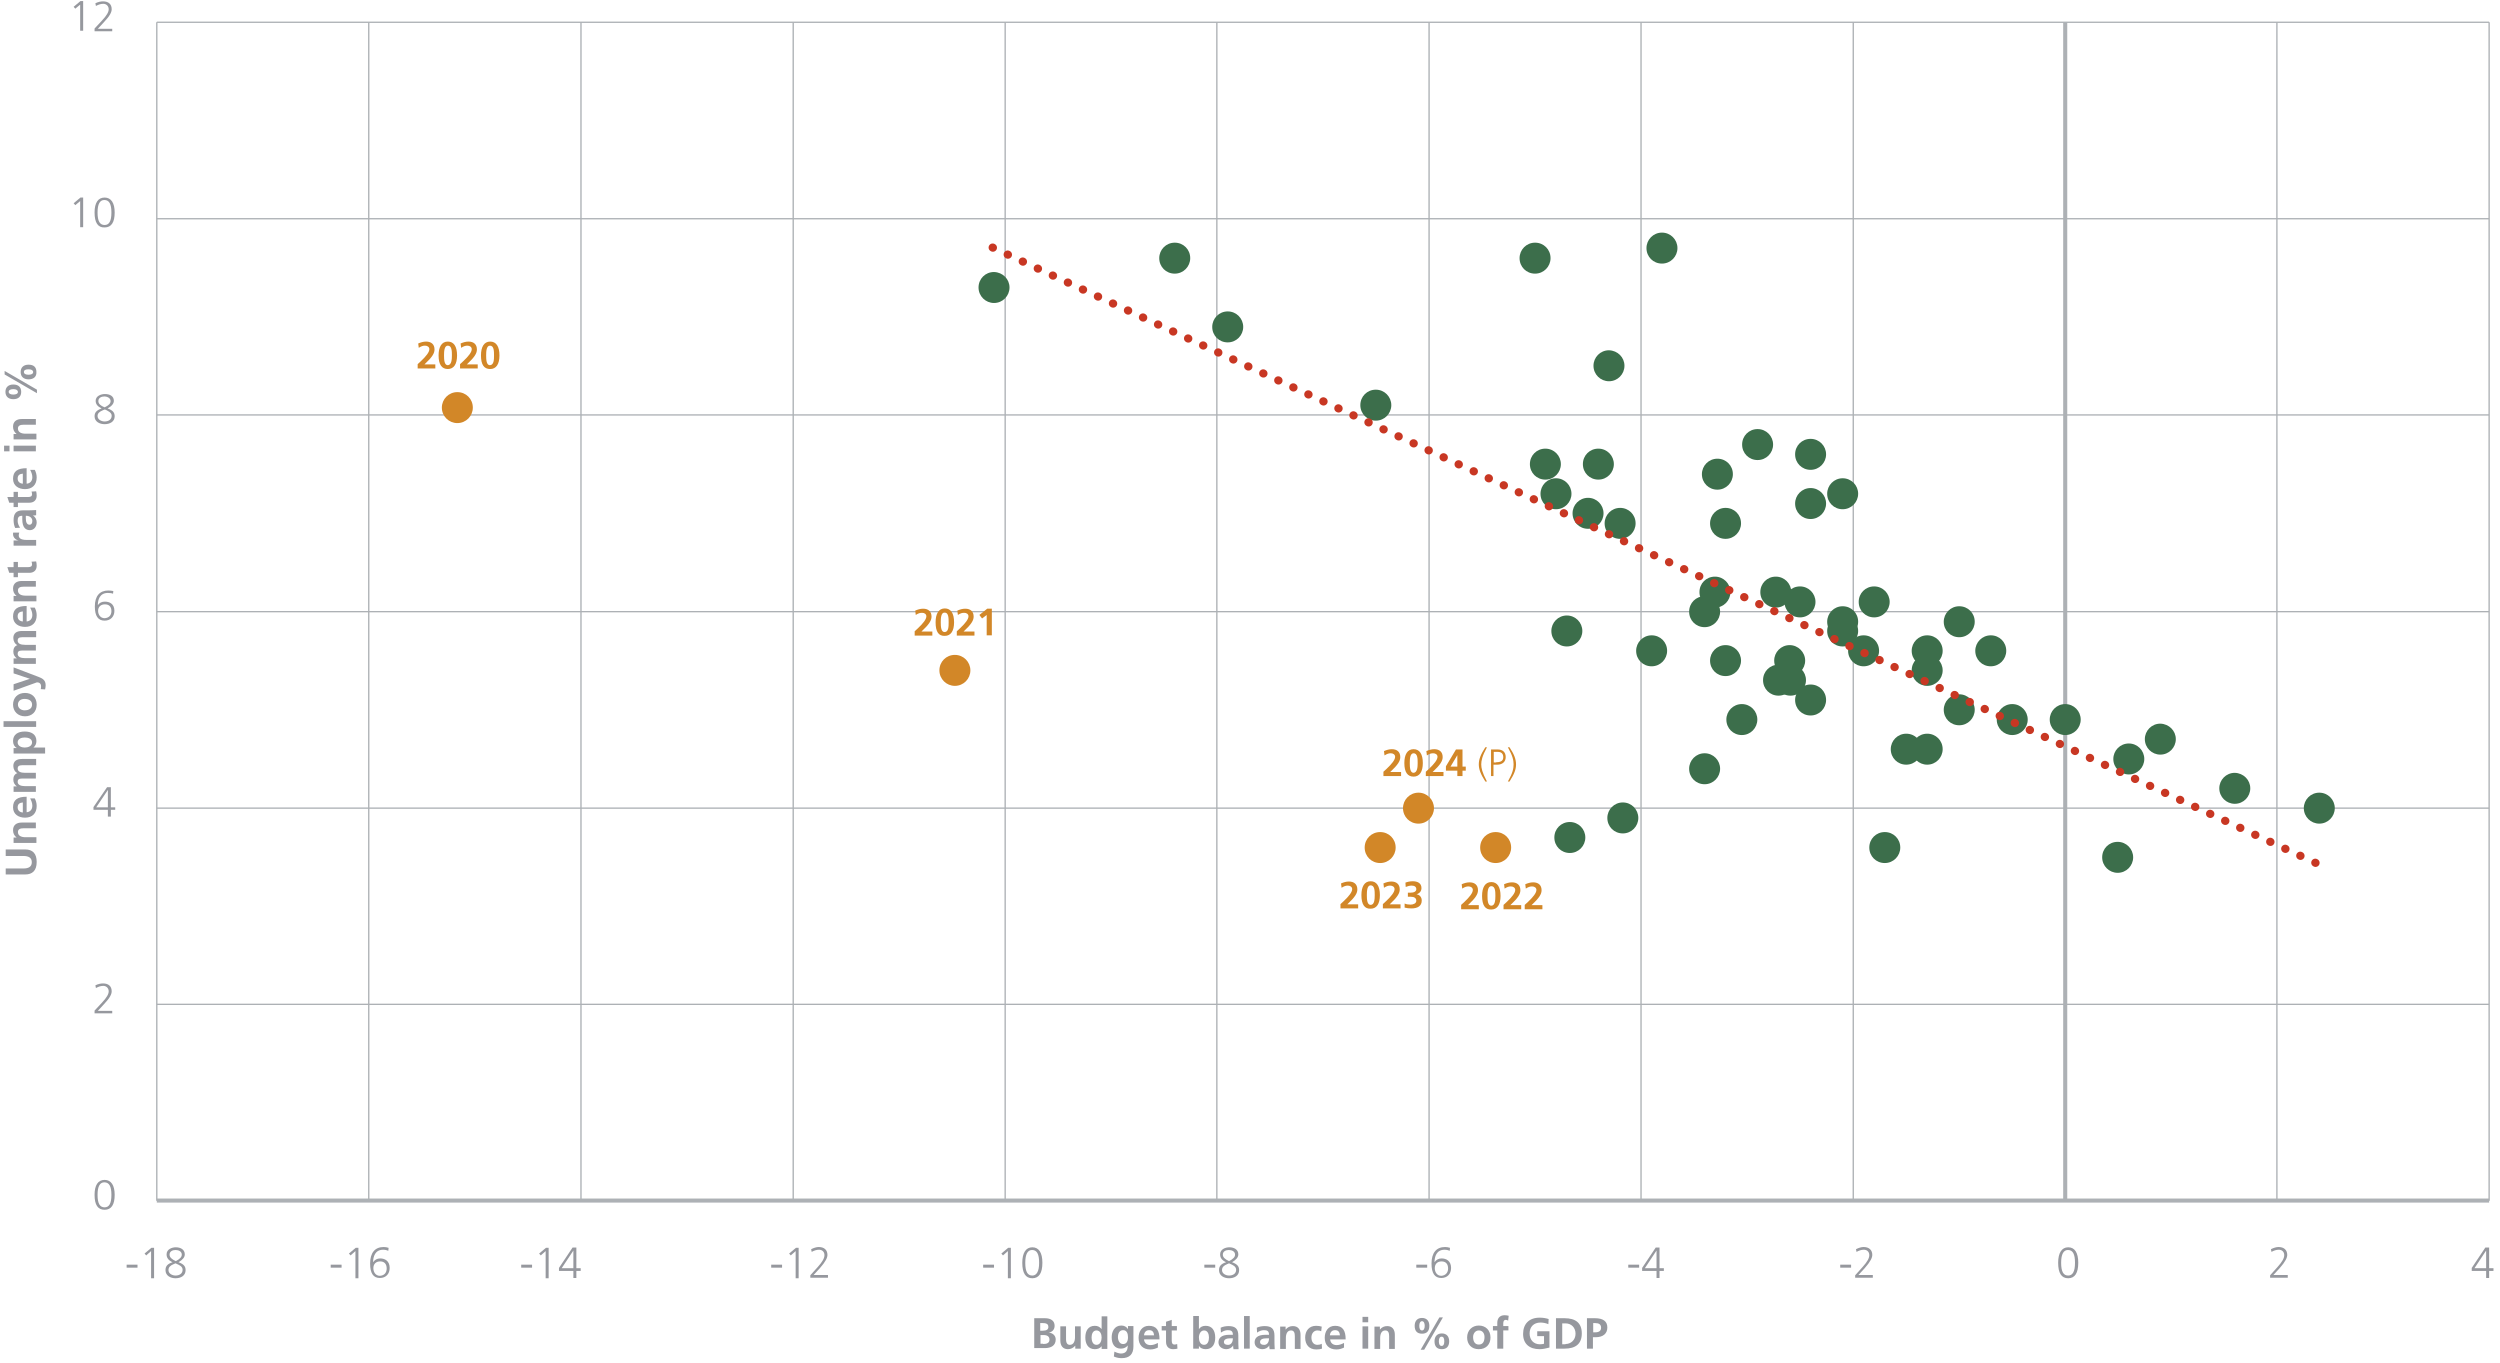 <?xml version="1.0" encoding="UTF-8"?>
<svg xmlns="http://www.w3.org/2000/svg" xmlns:xlink="http://www.w3.org/1999/xlink" version="1.1" id="Ebene_1" x="0px" y="0px" viewBox="0 0 920 501.7" style="enable-background:new 0 0 920 501.7;" xml:space="preserve">
<style type="text/css">
	.st0{fill:none;stroke:#ADB1B5;stroke-width:0.5;stroke-linejoin:round;stroke-miterlimit:10;}
	.st1{fill:none;stroke:#ADB1B5;stroke-width:1.5;stroke-linejoin:round;stroke-miterlimit:10;}
	.st2{fill:#3C6E4B;}
	.st3{fill:#D28728;}
	.st4{fill:#96989E;}
	.st5{fill:#FFFFFF;stroke:#C83723;stroke-width:3;stroke-linecap:round;stroke-miterlimit:10;stroke-dasharray:0.1,6;}
</style>
<g>
	<path class="st0" d="M57.7,369.6H916 M57.7,297.4H916 M57.7,225.1H916 M57.7,152.7H916 M57.7,80.5H916 M57.7,8.2H916"></path>
</g>
<g>
	<path class="st0" d="M57.7,8.2v433.7 M135.7,8.2v433.7 M213.8,8.2v433.7 M291.9,8.2v433.7 M369.9,8.2v433.7 M447.8,8.2v433.7    M525.9,8.2v433.7 M603.9,8.2v433.7 M682,8.2v433.7 M837.9,8.2v433.7 M916,8.2v433.7"></path>
</g>
<g>
	<line class="st1" x1="760" y1="441.9" x2="760" y2="8.2"></line>
</g>
<g>
	<line class="st1" x1="57.7" y1="441.8" x2="916" y2="441.8"></line>
</g>
<path class="st2" d="M699.3,311.9c0,3.1-2.5,5.7-5.7,5.7s-5.7-2.5-5.7-5.7s2.5-5.7,5.7-5.7S699.3,308.7,699.3,311.9L699.3,311.9z"></path>
<path class="st2" d="M785,315.5c0,3.1-2.5,5.7-5.7,5.7c-3.1,0-5.7-2.5-5.7-5.7s2.5-5.7,5.7-5.7C782.5,309.8,785,312.4,785,315.5  L785,315.5z"></path>
<path class="st2" d="M726.7,261.2c0,3.1-2.5,5.7-5.7,5.7s-5.7-2.5-5.7-5.7c0-3.1,2.5-5.7,5.7-5.7S726.7,258.1,726.7,261.2  L726.7,261.2z"></path>
<path class="st2" d="M683.8,228.8c0,3.1-2.5,5.7-5.7,5.7s-5.7-2.5-5.7-5.7c0-3.1,2.5-5.7,5.7-5.7S683.8,225.6,683.8,228.8  L683.8,228.8z"></path>
<path class="st2" d="M714.9,239.5c0,3.1-2.5,5.7-5.7,5.7c-3.1,0-5.7-2.5-5.7-5.7c0-3.1,2.5-5.7,5.7-5.7  C712.4,233.8,714.9,236.3,714.9,239.5L714.9,239.5z"></path>
<path class="st2" d="M746.2,264.8c0,3.1-2.5,5.7-5.7,5.7c-3.1,0-5.7-2.5-5.7-5.7c0-3.1,2.5-5.7,5.7-5.7  C743.7,259.1,746.2,261.7,746.2,264.8L746.2,264.8z"></path>
<path class="st2" d="M738.3,239.5c0,3.1-2.5,5.7-5.7,5.7s-5.7-2.5-5.7-5.7c0-3.1,2.5-5.7,5.7-5.7S738.3,236.3,738.3,239.5  L738.3,239.5z"></path>
<path class="st2" d="M597.8,134.6c0,3.1-2.5,5.7-5.7,5.7c-3.1,0-5.7-2.5-5.7-5.7c0-3.1,2.5-5.7,5.7-5.7  C595.3,129,597.8,131.5,597.8,134.6L597.8,134.6z"></path>
<path class="st2" d="M652.5,163.6c0,3.1-2.5,5.7-5.7,5.7s-5.7-2.5-5.7-5.7s2.5-5.7,5.7-5.7S652.5,160.5,652.5,163.6L652.5,163.6z"></path>
<path class="st2" d="M672,185.3c0,3.1-2.5,5.7-5.7,5.7s-5.7-2.5-5.7-5.7c0-3.1,2.5-5.7,5.7-5.7S672,182.2,672,185.3L672,185.3z"></path>
<path class="st2" d="M695.4,221.5c0,3.1-2.5,5.7-5.7,5.7s-5.7-2.5-5.7-5.7s2.5-5.7,5.7-5.7S695.4,218.4,695.4,221.5L695.4,221.5z"></path>
<path class="st2" d="M726.7,228.8c0,3.1-2.5,5.7-5.7,5.7s-5.7-2.5-5.7-5.7c0-3.1,2.5-5.7,5.7-5.7S726.7,225.6,726.7,228.8  L726.7,228.8z"></path>
<path class="st2" d="M683.8,181.7c0,3.1-2.5,5.7-5.7,5.7s-5.7-2.5-5.7-5.7c0-3.1,2.5-5.7,5.7-5.7S683.8,178.6,683.8,181.7  L683.8,181.7z"></path>
<path class="st2" d="M672,167.2c0,3.1-2.5,5.7-5.7,5.7s-5.7-2.5-5.7-5.7s2.5-5.7,5.7-5.7S672,164.1,672,167.2L672,167.2z"></path>
<path class="st2" d="M617.3,91.3c0,3.1-2.5,5.7-5.7,5.7s-5.7-2.5-5.7-5.7c0-3.1,2.5-5.7,5.7-5.7S617.3,88.2,617.3,91.3L617.3,91.3z"></path>
<path class="st2" d="M570.6,95c0,3.1-2.5,5.7-5.7,5.7s-5.7-2.5-5.7-5.7c0-3.1,2.5-5.7,5.7-5.7S570.6,91.8,570.6,95L570.6,95z"></path>
<path class="st2" d="M593.9,170.8c0,3.1-2.5,5.7-5.7,5.7s-5.7-2.5-5.7-5.7s2.5-5.7,5.7-5.7S593.9,167.7,593.9,170.8L593.9,170.8z"></path>
<path class="st2" d="M578.3,181.7c0,3.1-2.5,5.7-5.7,5.7s-5.7-2.5-5.7-5.7c0-3.1,2.5-5.7,5.7-5.7S578.3,178.6,578.3,181.7  L578.3,181.7z"></path>
<path class="st2" d="M590.1,188.9c0,3.1-2.5,5.7-5.7,5.7s-5.7-2.5-5.7-5.7c0-3.1,2.5-5.7,5.7-5.7S590.1,185.8,590.1,188.9  L590.1,188.9z"></path>
<path class="st2" d="M636.8,217.9c0,3.1-2.5,5.7-5.7,5.7s-5.7-2.5-5.7-5.7s2.5-5.7,5.7-5.7S636.8,214.8,636.8,217.9L636.8,217.9z"></path>
<path class="st2" d="M664.3,243.1c0,3.1-2.5,5.7-5.7,5.7c-3.1,0-5.7-2.5-5.7-5.7c0-3.1,2.5-5.7,5.7-5.7  C661.7,237.4,664.3,240,664.3,243.1L664.3,243.1z"></path>
<path class="st2" d="M660.2,250.3c0,3.1-2.5,5.7-5.7,5.7s-5.7-2.5-5.7-5.7s2.5-5.7,5.7-5.7S660.2,247.2,660.2,250.3L660.2,250.3z"></path>
<path class="st2" d="M613.5,239.5c0,3.1-2.5,5.7-5.7,5.7s-5.7-2.5-5.7-5.7c0-3.1,2.5-5.7,5.7-5.7S613.5,236.3,613.5,239.5  L613.5,239.5z"></path>
<path class="st2" d="M601.9,192.6c0,3.1-2.5,5.7-5.7,5.7s-5.7-2.5-5.7-5.7c0-3.1,2.5-5.7,5.7-5.7S601.9,189.4,601.9,192.6  L601.9,192.6z"></path>
<path class="st2" d="M574.4,170.8c0,3.1-2.5,5.7-5.7,5.7s-5.7-2.5-5.7-5.7s2.5-5.7,5.7-5.7S574.4,167.7,574.4,170.8L574.4,170.8z"></path>
<path class="st2" d="M640.7,192.6c0,3.1-2.5,5.7-5.7,5.7s-5.7-2.5-5.7-5.7c0-3.1,2.5-5.7,5.7-5.7S640.7,189.4,640.7,192.6  L640.7,192.6z"></path>
<path class="st2" d="M668.1,221.5c0,3.1-2.5,5.7-5.7,5.7s-5.7-2.5-5.7-5.7s2.5-5.7,5.7-5.7S668.1,218.4,668.1,221.5L668.1,221.5z"></path>
<path class="st2" d="M691.5,239.5c0,3.1-2.5,5.7-5.7,5.7c-3.1,0-5.7-2.5-5.7-5.7c0-3.1,2.5-5.7,5.7-5.7  C689,233.8,691.5,236.3,691.5,239.5L691.5,239.5z"></path>
<path class="st2" d="M714.9,246.7c0,3.1-2.5,5.7-5.7,5.7c-3.1,0-5.7-2.5-5.7-5.7s2.5-5.7,5.7-5.7C712.4,241,714.9,243.6,714.9,246.7  L714.9,246.7z"></path>
<path class="st2" d="M765.7,264.8c0,3.1-2.5,5.7-5.7,5.7c-3.1,0-5.7-2.5-5.7-5.7c0-3.1,2.5-5.7,5.7-5.7  C763.2,259.1,765.7,261.7,765.7,264.8L765.7,264.8z"></path>
<path class="st2" d="M789.1,279.3c0,3.1-2.5,5.7-5.7,5.7c-3.1,0-5.7-2.5-5.7-5.7c0-3.1,2.5-5.7,5.7-5.7  C786.6,273.6,789.1,276.2,789.1,279.3L789.1,279.3z"></path>
<path class="st2" d="M828.1,290.1c0,3.1-2.5,5.7-5.7,5.7c-3.1,0-5.7-2.5-5.7-5.7c0-3.1,2.5-5.7,5.7-5.7  C825.6,284.5,828.1,287,828.1,290.1L828.1,290.1z"></path>
<path class="st2" d="M859.2,297.4c0,3.1-2.5,5.7-5.7,5.7c-3.1,0-5.7-2.5-5.7-5.7c0-3.1,2.5-5.7,5.7-5.7  C856.7,291.7,859.2,294.3,859.2,297.4L859.2,297.4z"></path>
<path class="st2" d="M800.7,272c0,3.1-2.5,5.7-5.7,5.7c-3.1,0-5.7-2.5-5.7-5.7c0-3.1,2.5-5.7,5.7-5.7  C798.2,266.4,800.7,268.9,800.7,272L800.7,272z"></path>
<path class="st2" d="M683.8,232.2c0,3.1-2.5,5.7-5.7,5.7s-5.7-2.5-5.7-5.7c0-3.1,2.5-5.7,5.7-5.7S683.8,229.1,683.8,232.2  L683.8,232.2z"></path>
<path class="st2" d="M633,225.1c0,3.1-2.5,5.7-5.7,5.7s-5.7-2.5-5.7-5.7s2.5-5.7,5.7-5.7S633,222,633,225.1L633,225.1z"></path>
<path class="st2" d="M640.7,243.1c0,3.1-2.5,5.7-5.7,5.7s-5.7-2.5-5.7-5.7c0-3.1,2.5-5.7,5.7-5.7S640.7,240,640.7,243.1L640.7,243.1  z"></path>
<path class="st2" d="M672,257.6c0,3.1-2.5,5.7-5.7,5.7s-5.7-2.5-5.7-5.7c0-3.1,2.5-5.7,5.7-5.7S672,254.4,672,257.6L672,257.6z"></path>
<path class="st2" d="M707.2,275.7c0,3.1-2.5,5.7-5.7,5.7s-5.7-2.5-5.7-5.7c0-3.1,2.5-5.7,5.7-5.7S707.2,272.5,707.2,275.7  L707.2,275.7z"></path>
<path class="st2" d="M714.9,275.7c0,3.1-2.5,5.7-5.7,5.7c-3.1,0-5.7-2.5-5.7-5.7c0-3.1,2.5-5.7,5.7-5.7  C712.4,270,714.9,272.5,714.9,275.7L714.9,275.7z"></path>
<path class="st2" d="M582.3,232.2c0,3.1-2.5,5.7-5.7,5.7s-5.7-2.5-5.7-5.7c0-3.1,2.5-5.7,5.7-5.7S582.3,229.1,582.3,232.2  L582.3,232.2z"></path>
<path class="st2" d="M371.5,105.8c0,3.1-2.5,5.7-5.7,5.7c-3.1,0-5.7-2.5-5.7-5.7s2.5-5.7,5.7-5.7C369,100.2,371.5,102.7,371.5,105.8  L371.5,105.8z"></path>
<path class="st2" d="M438,95c0,3.1-2.5,5.7-5.7,5.7s-5.7-2.5-5.7-5.7c0-3.1,2.5-5.7,5.7-5.7S438,91.8,438,95L438,95z"></path>
<path class="st2" d="M457.5,120.3c0,3.1-2.5,5.7-5.7,5.7s-5.7-2.5-5.7-5.7c0-3.1,2.5-5.7,5.7-5.7S457.5,117.2,457.5,120.3  L457.5,120.3z"></path>
<path class="st2" d="M512,149.1c0,3.1-2.5,5.7-5.7,5.7c-3.1,0-5.7-2.5-5.7-5.7s2.5-5.7,5.7-5.7C509.5,143.4,512,146,512,149.1  L512,149.1z"></path>
<path class="st2" d="M637.7,174.5c0,3.1-2.5,5.7-5.7,5.7s-5.7-2.5-5.7-5.7c0-3.1,2.5-5.7,5.7-5.7S637.7,171.3,637.7,174.5  L637.7,174.5z"></path>
<path class="st2" d="M659.2,217.9c0,3.1-2.5,5.7-5.7,5.7s-5.7-2.5-5.7-5.7s2.5-5.7,5.7-5.7S659.2,214.8,659.2,217.9L659.2,217.9z"></path>
<path class="st2" d="M664.6,250.3c0,3.1-2.5,5.7-5.7,5.7s-5.7-2.5-5.7-5.7s2.5-5.7,5.7-5.7S664.6,247.2,664.6,250.3L664.6,250.3z"></path>
<path class="st2" d="M646.7,264.8c0,3.1-2.5,5.7-5.7,5.7s-5.7-2.5-5.7-5.7c0-3.1,2.5-5.7,5.7-5.7S646.7,261.7,646.7,264.8  L646.7,264.8z"></path>
<path class="st2" d="M633,282.9c0,3.1-2.5,5.7-5.7,5.7s-5.7-2.5-5.7-5.7c0-3.1,2.5-5.7,5.7-5.7S633,279.8,633,282.9L633,282.9z"></path>
<path class="st2" d="M602.9,301c0,3.1-2.5,5.7-5.7,5.7s-5.7-2.5-5.7-5.7c0-3.1,2.5-5.7,5.7-5.7S602.9,297.9,602.9,301L602.9,301z"></path>
<path class="st2" d="M583.4,308.2c0,3.1-2.5,5.7-5.7,5.7s-5.7-2.5-5.7-5.7s2.5-5.7,5.7-5.7S583.4,305.1,583.4,308.2L583.4,308.2z"></path>
<path class="st3" d="M174,150c0,3.1-2.5,5.7-5.7,5.7c-3.1,0-5.7-2.5-5.7-5.7c0-3.1,2.5-5.7,5.7-5.7C171.5,144.3,174,146.8,174,150  L174,150z"></path>
<path class="st3" d="M357.1,246.7c0,3.1-2.5,5.7-5.7,5.7c-3.1,0-5.7-2.5-5.7-5.7s2.5-5.7,5.7-5.7C354.6,241,357.1,243.6,357.1,246.7  L357.1,246.7z"></path>
<path class="st3" d="M556.1,311.9c0,3.1-2.5,5.7-5.7,5.7s-5.7-2.5-5.7-5.7s2.5-5.7,5.7-5.7S556.1,308.7,556.1,311.9L556.1,311.9z"></path>
<path class="st3" d="M513.6,311.9c0,3.1-2.5,5.7-5.7,5.7s-5.7-2.5-5.7-5.7s2.5-5.7,5.7-5.7S513.6,308.7,513.6,311.9L513.6,311.9z"></path>
<path class="st3" d="M527.7,297.4c0,3.1-2.5,5.7-5.7,5.7s-5.7-2.5-5.7-5.7c0-3.1,2.5-5.7,5.7-5.7S527.7,294.3,527.7,297.4  L527.7,297.4z"></path>
<g>
	<g>
		<g>
			<path class="st3" d="M153.7,135.6V134l1.2-1.1c1.9-1.8,3.1-3.3,3.1-4.4c0-0.8-0.7-1.3-1.6-1.3c-0.7,0-1.4,0.2-2.3,0.8l-0.2-1.6     c0.9-0.4,1.9-0.7,2.9-0.7c1.9,0,3.1,1,3.1,2.9c0,1.4-0.8,2.8-3.7,5.5h4v1.5H153.7z"></path>
			<path class="st3" d="M161.4,130.8c0-3.1,1.1-5.1,3.4-5.1c2.2,0,3.4,1.8,3.4,5.1c0,3.2-1.2,5-3.4,5     C162.6,135.8,161.4,134.2,161.4,130.8z M166.3,130.8c0-1.5,0-3.6-1.5-3.6c-1.3,0-1.4,2.1-1.4,3.6c0,1.6,0.1,3.6,1.4,3.6     C166.2,134.3,166.3,132.2,166.3,130.8z"></path>
			<path class="st3" d="M169.3,135.6V134l1.2-1.1c1.9-1.8,3.1-3.3,3.1-4.4c0-0.8-0.7-1.3-1.6-1.3c-0.7,0-1.4,0.2-2.3,0.8l-0.2-1.6     c0.9-0.4,1.9-0.7,2.9-0.7c1.9,0,3.1,1,3.1,2.9c0,1.4-0.8,2.8-3.7,5.5h4v1.5H169.3z"></path>
			<path class="st3" d="M177,130.8c0-3.1,1.1-5.1,3.4-5.1c2.2,0,3.4,1.8,3.4,5.1c0,3.2-1.2,5-3.4,5C178.1,135.8,177,134.2,177,130.8     z M181.8,130.8c0-1.5,0-3.6-1.5-3.6c-1.3,0-1.4,2.1-1.4,3.6c0,1.6,0.1,3.6,1.4,3.6C181.8,134.3,181.8,132.2,181.8,130.8z"></path>
		</g>
	</g>
</g>
<g>
	<g>
		<g>
			<path class="st3" d="M336.6,233.9v-1.6l1.2-1.1c1.9-1.8,3.1-3.3,3.1-4.4c0-0.8-0.7-1.3-1.6-1.3c-0.7,0-1.4,0.2-2.3,0.8l-0.2-1.6     c0.9-0.4,1.9-0.7,2.9-0.7c1.9,0,3.1,1,3.1,2.9c0,1.4-0.8,2.8-3.7,5.5h4v1.5H336.6z"></path>
			<path class="st3" d="M344.3,229c0-3.1,1.1-5.1,3.4-5.1c2.2,0,3.4,1.8,3.4,5.1c0,3.2-1.2,5-3.4,5     C345.4,234.1,344.3,232.5,344.3,229z M349.1,229c0-1.5,0-3.6-1.5-3.6c-1.3,0-1.4,2.1-1.4,3.6c0,1.6,0.1,3.6,1.4,3.6     C349.1,232.6,349.1,230.5,349.1,229z"></path>
			<path class="st3" d="M352.1,233.9v-1.6l1.2-1.1c1.9-1.8,3.1-3.3,3.1-4.4c0-0.8-0.7-1.3-1.6-1.3c-0.7,0-1.4,0.2-2.3,0.8l-0.2-1.6     c0.9-0.4,1.9-0.7,2.9-0.7c1.9,0,3.1,1,3.1,2.9c0,1.4-0.8,2.8-3.7,5.5h4v1.5H352.1z"></path>
			<path class="st3" d="M363.1,233.9v-7.6l-1.7,1.3l-1-1.3l2.9-2.3h1.7v9.8H363.1z"></path>
		</g>
	</g>
</g>
<g>
	<g>
		<g>
			<path class="st3" d="M537.7,334.6V333l1.2-1.1c1.9-1.8,3.1-3.3,3.1-4.4c0-0.8-0.7-1.3-1.6-1.3c-0.7,0-1.4,0.2-2.3,0.8l-0.2-1.6     c0.9-0.4,1.9-0.7,2.9-0.7c1.9,0,3.1,1,3.1,2.9c0,1.4-0.8,2.8-3.7,5.5h4v1.5H537.7z"></path>
			<path class="st3" d="M545.4,329.7c0-3.1,1.1-5.1,3.4-5.1c2.2,0,3.4,1.8,3.4,5.1c0,3.2-1.2,5-3.4,5     C546.6,334.8,545.4,333.2,545.4,329.7z M550.3,329.7c0-1.5,0-3.6-1.5-3.6c-1.3,0-1.4,2.1-1.4,3.6c0,1.6,0.1,3.6,1.4,3.6     C550.2,333.3,550.3,331.2,550.3,329.7z"></path>
			<path class="st3" d="M553.3,334.6V333l1.2-1.1c1.9-1.8,3.1-3.3,3.1-4.4c0-0.8-0.7-1.3-1.6-1.3c-0.7,0-1.4,0.2-2.3,0.8l-0.2-1.6     c0.9-0.4,1.9-0.7,2.9-0.7c1.9,0,3.1,1,3.1,2.9c0,1.4-0.8,2.8-3.7,5.5h4v1.5H553.3z"></path>
			<path class="st3" d="M561.1,334.6V333l1.2-1.1c1.9-1.8,3.1-3.3,3.1-4.4c0-0.8-0.7-1.3-1.6-1.3c-0.7,0-1.4,0.2-2.3,0.8l-0.2-1.6     c0.9-0.4,1.9-0.7,2.9-0.7c1.9,0,3.1,1,3.1,2.9c0,1.4-0.8,2.8-3.7,5.5h4v1.5H561.1z"></path>
		</g>
	</g>
</g>
<g>
	<g>
		<g>
			<path class="st3" d="M493.3,334.3v-1.6l1.2-1.1c1.9-1.8,3.1-3.3,3.1-4.4c0-0.8-0.7-1.3-1.6-1.3c-0.7,0-1.4,0.2-2.3,0.8l-0.2-1.6     c0.9-0.4,1.9-0.7,2.9-0.7c1.9,0,3.1,1,3.1,2.9c0,1.4-0.8,2.8-3.7,5.5h4v1.5H493.3z"></path>
			<path class="st3" d="M501,329.4c0-3.1,1.1-5.1,3.4-5.1c2.2,0,3.4,1.8,3.4,5.1c0,3.2-1.2,5-3.4,5C502.2,334.5,501,332.9,501,329.4     z M505.9,329.4c0-1.5,0-3.6-1.5-3.6c-1.3,0-1.4,2.1-1.4,3.6c0,1.6,0.1,3.6,1.4,3.6C505.8,333,505.9,330.9,505.9,329.4z"></path>
			<path class="st3" d="M508.9,334.3v-1.6l1.2-1.1c1.9-1.8,3.1-3.3,3.1-4.4c0-0.8-0.7-1.3-1.6-1.3c-0.7,0-1.4,0.2-2.3,0.8l-0.2-1.6     c0.9-0.4,1.9-0.7,2.9-0.7c1.9,0,3.1,1,3.1,2.9c0,1.4-0.8,2.8-3.7,5.5h4v1.5H508.9z"></path>
			<path class="st3" d="M516.9,332.5c0.7,0.3,1.4,0.4,2.2,0.4c0.9,0,2.1-0.4,2.1-1.4c0-1-0.7-1.5-2.1-1.5h-1v-1.5h1     c1.2,0,2.1-0.4,2.1-1.3c0-0.8-0.6-1.3-1.7-1.3c-0.7,0-1.5,0.2-2.2,0.5l-0.1-1.6c0.8-0.3,1.7-0.5,2.7-0.5c1.6,0,3.2,0.6,3.2,2.5     c0,1.1-0.6,1.9-1.8,2.3v0c1.2,0.2,1.9,1.1,1.9,2.3c0,2-1.5,2.9-3.8,2.9c-0.8,0-1.8-0.1-2.5-0.3L516.9,332.5z"></path>
		</g>
	</g>
</g>
<g>
	<g>
		<g>
			<path class="st3" d="M509.1,285.6V284l1.2-1.1c1.9-1.8,3.1-3.3,3.1-4.4c0-0.8-0.7-1.3-1.6-1.3c-0.7,0-1.4,0.2-2.3,0.8l-0.2-1.6     c0.9-0.4,1.9-0.7,2.9-0.7c1.9,0,3.1,1,3.1,2.9c0,1.4-0.8,2.8-3.7,5.5h4v1.5H509.1z"></path>
			<path class="st3" d="M516.8,280.8c0-3.1,1.1-5.1,3.4-5.1c2.2,0,3.4,1.8,3.4,5.1c0,3.2-1.2,5-3.4,5     C518,285.8,516.8,284.2,516.8,280.8z M521.7,280.8c0-1.5,0-3.6-1.5-3.6c-1.3,0-1.4,2.1-1.4,3.6c0,1.6,0.1,3.6,1.4,3.6     C521.6,284.3,521.7,282.2,521.7,280.8z"></path>
			<path class="st3" d="M524.7,285.6V284l1.2-1.1c1.9-1.8,3.1-3.3,3.1-4.4c0-0.8-0.7-1.3-1.6-1.3c-0.7,0-1.4,0.2-2.3,0.8l-0.2-1.6     c0.9-0.4,1.9-0.7,2.9-0.7c1.9,0,3.1,1,3.1,2.9c0,1.4-0.8,2.8-3.7,5.5h4v1.5H524.7z"></path>
			<path class="st3" d="M536.3,285.6v-2h-4.2V282l3.7-6.2h2.4v6.3h1.2v1.5h-1.2v2H536.3z M536.3,277.9L536.3,277.9l-2.5,4.2h2.5     V277.9z"></path>
			<path class="st3" d="M546.6,287.6c-1.8-2.8-2.4-4.6-2.4-6.3c0-1.8,0.6-3.5,2.4-6.3h0.6c-1.8,3.3-2.1,5-2.1,6.3     c0,1.3,0.3,2.9,2.1,6.3H546.6z"></path>
			<path class="st3" d="M548.7,285.6v-9.8h2.4c1.9,0,3,1,3,2.8c0,1.8-1.3,2.8-3.1,2.8h-1.4v4.2H548.7z M550.6,280.5     c2.1,0,2.6-0.8,2.6-1.9c0-1.3-0.8-1.9-1.9-1.9h-1.6v3.9H550.6z"></path>
			<path class="st3" d="M554.9,287.6c1.8-3.2,2.1-4.8,2.1-6.3s-0.3-3.1-2.1-6.3h0.6c1.8,2.7,2.4,4.5,2.4,6.3c0,1.8-0.6,3.5-2.4,6.3     H554.9z"></path>
		</g>
	</g>
</g>
<g>
	<g>
		<g>
			<g>
				<path class="st4" d="M34.8,439.7c0-3.6,1.3-5.5,3.7-5.5s3.7,2,3.7,5.5c0,3.6-1.2,5.5-3.7,5.5C36,445.2,34.8,443.4,34.8,439.7z       M41,439.7c0-3.1-0.8-4.6-2.6-4.6c-1.6,0-2.5,1.4-2.5,4.6c0,3.3,0.9,4.6,2.6,4.6C40.1,444.3,41,443,41,439.7z"></path>
			</g>
		</g>
	</g>
</g>
<g>
	<g>
		<g>
			<g>
				<path class="st4" d="M34.8,372.8v-0.9l2.7-2.9c1.8-1.9,2.5-3.2,2.5-4.2c0-1.1-0.8-2-2-2c-0.9,0-1.8,0.3-2.7,0.8l-0.2-1      c1-0.5,2-0.7,2.8-0.7c2,0,3.2,1,3.2,2.9c0,1-0.6,2.4-2.8,4.7l-2.3,2.5h5.3v0.9H34.8z"></path>
			</g>
		</g>
	</g>
</g>
<g>
	<g>
		<g>
			<g>
				<path class="st4" d="M39.7,300.5V298h-5.3V297l5-7.3h1.4v7.4h1.6v0.9h-1.6v2.5H39.7z M39.7,290.7L39.7,290.7l-4.3,6.4h4.3V290.7      z"></path>
			</g>
		</g>
	</g>
</g>
<g>
	<g>
		<g>
			<g>
				<path class="st4" d="M41.6,218.5c-0.4-0.2-1.1-0.3-1.9-0.3c-3,0-3.7,2.5-3.7,4.5h0c0.6-0.9,1.5-1.3,2.6-1.3      c1.7,0,3.5,0.8,3.5,3.4c0,2.1-1.4,3.6-3.6,3.6c-2.4,0-3.6-1.7-3.6-5.2c0-3.9,1.8-5.9,5-5.9c0.6,0,1.2,0.1,1.8,0.2L41.6,218.5z       M41,224.9c0-1.6-0.8-2.5-2.4-2.5c-1.6,0-2.5,1-2.5,2.4c0,1.3,0.8,2.7,2.4,2.7C40.1,227.4,41,226.4,41,224.9z"></path>
			</g>
		</g>
	</g>
</g>
<g>
	<g>
		<g>
			<g>
				<path class="st4" d="M42.2,153.2c0,2-1.8,2.9-3.7,2.9c-1.8,0-3.7-0.9-3.7-2.9c0-1.4,0.7-2.2,2.6-2.9c-1.5-0.7-2.2-1.6-2.2-2.8      c0-1.8,2-2.5,3.4-2.5c1.7,0,3.3,0.7,3.3,2.5c0,1-0.8,2-2.3,2.8C41.5,151,42.2,151.8,42.2,153.2z M38.5,150.7l-0.7,0.3      c-1.2,0.5-1.9,1.1-1.9,2.1c0,1.3,1.4,2,2.6,2c1.4,0,2.6-0.7,2.6-2.1c0-1.2-1.3-1.7-2.2-2.2L38.5,150.7z M40.7,147.6      c0-1.1-1.2-1.7-2.3-1.7c-1.1,0-2.2,0.5-2.2,1.7c0,1,0.8,1.7,2.3,2.3C40,149.2,40.7,148.5,40.7,147.6z"></path>
			</g>
		</g>
	</g>
</g>
<g>
	<g>
		<g>
			<g>
				<path class="st4" d="M29.5,83.7V74l-1.8,1.5l-0.6-0.7l2.5-2.1h1v10.9H29.5z"></path>
				<path class="st4" d="M34.8,78.2c0-3.6,1.3-5.5,3.7-5.5s3.7,2,3.7,5.5c0,3.6-1.2,5.5-3.7,5.5C36,83.8,34.8,81.9,34.8,78.2z       M41,78.2c0-3.1-0.8-4.6-2.6-4.6c-1.6,0-2.5,1.4-2.5,4.6c0,3.3,0.9,4.6,2.6,4.6C40.1,82.8,41,81.5,41,78.2z"></path>
			</g>
		</g>
	</g>
</g>
<g>
	<g>
		<g>
			<g>
				<path class="st4" d="M29.5,11.4V1.7l-1.8,1.5l-0.6-0.7l2.5-2.1h1v10.9H29.5z"></path>
				<path class="st4" d="M34.8,11.4v-0.9l2.7-2.9c1.8-1.9,2.5-3.2,2.5-4.2c0-1.1-0.8-2-2-2c-0.9,0-1.8,0.3-2.7,0.8l-0.2-1      c1-0.5,2-0.7,2.8-0.7c2,0,3.2,1,3.2,2.9c0,1-0.6,2.4-2.8,4.7l-2.3,2.5h5.3v0.9H34.8z"></path>
			</g>
		</g>
	</g>
</g>
<g>
	<g>
		<g>
			<g>
				<path class="st4" d="M46.6,466.5v-1.1h4v1.1H46.6z"></path>
				<path class="st4" d="M55.6,470.3v-9.9l-1.8,1.6l-0.6-0.7l2.5-2.1h1v11.2H55.6z"></path>
				<path class="st4" d="M68.3,467.4c0,2.1-1.8,3-3.7,3c-1.8,0-3.7-0.9-3.7-3c0-1.4,0.7-2.3,2.6-2.9c-1.5-0.7-2.2-1.6-2.2-2.9      c0-1.9,2-2.6,3.4-2.6c1.7,0,3.3,0.8,3.3,2.6c0,1.1-0.8,2-2.3,2.9C67.6,465.2,68.3,466,68.3,467.4z M64.6,464.9l-0.7,0.3      c-1.2,0.5-1.9,1.1-1.9,2.2c0,1.3,1.4,2,2.6,2c1.4,0,2.6-0.7,2.6-2.1c0-1.3-1.3-1.8-2.2-2.2L64.6,464.9z M66.9,461.7      c0-1.2-1.2-1.7-2.3-1.7c-1.1,0-2.2,0.5-2.2,1.7c0,1,0.8,1.7,2.3,2.4C66.2,463.3,66.9,462.6,66.9,461.7z"></path>
			</g>
		</g>
	</g>
</g>
<g>
	<g>
		<g>
			<g>
				<path class="st4" d="M121.7,466.5v-1.1h4v1.1H121.7z"></path>
				<path class="st4" d="M130.8,470.3v-9.9l-1.8,1.6l-0.6-0.7l2.5-2.1h1v11.2H130.8z"></path>
				<path class="st4" d="M142.9,460.3c-0.4-0.2-1.1-0.4-1.9-0.4c-3,0-3.7,2.6-3.7,4.6h0c0.6-0.9,1.5-1.4,2.6-1.4      c1.7,0,3.5,0.9,3.5,3.5c0,2.2-1.4,3.7-3.6,3.7c-2.4,0-3.6-1.7-3.6-5.3c0-4,1.8-6.1,5-6.1c0.6,0,1.2,0.1,1.8,0.3L142.9,460.3z       M142.3,466.8c0-1.6-0.8-2.6-2.4-2.6c-1.6,0-2.5,1-2.5,2.5c0,1.4,0.8,2.8,2.4,2.8C141.4,469.4,142.3,468.4,142.3,466.8z"></path>
			</g>
		</g>
	</g>
</g>
<g>
	<g>
		<g>
			<g>
				<path class="st4" d="M191.8,466.5v-1.1h4v1.1H191.8z"></path>
				<path class="st4" d="M200.8,470.3v-9.9l-1.8,1.6l-0.6-0.7l2.5-2.1h1v11.2H200.8z"></path>
				<path class="st4" d="M211,470.3v-2.6h-5.3v-1.1l5-7.5h1.4v7.6h1.6v1h-1.6v2.6H211z M211,460.2L211,460.2l-4.3,6.5h4.3V460.2z"></path>
			</g>
		</g>
	</g>
</g>
<g>
	<g>
		<g>
			<g>
				<path class="st4" d="M283.8,466.5v-1.1h4v1.1H283.8z"></path>
				<path class="st4" d="M292.8,470.3v-9.9l-1.8,1.6l-0.6-0.7l2.5-2.1h1v11.2H292.8z"></path>
				<path class="st4" d="M298.2,470.3v-1l2.7-3c1.8-2,2.5-3.3,2.5-4.4c0-1.2-0.8-2-2-2c-0.9,0-1.8,0.3-2.7,0.8l-0.2-1      c1-0.5,2-0.8,2.8-0.8c2,0,3.2,1.1,3.2,2.9c0,1-0.6,2.4-2.8,4.9l-2.3,2.5h5.3v1H298.2z"></path>
			</g>
		</g>
	</g>
</g>
<g>
	<g>
		<g>
			<g>
				<path class="st4" d="M361.8,466.5v-1.1h4v1.1H361.8z"></path>
				<path class="st4" d="M370.9,470.3v-9.9l-1.8,1.6l-0.6-0.7l2.5-2.1h1v11.2H370.9z"></path>
				<path class="st4" d="M376.2,464.7c0-3.6,1.3-5.7,3.7-5.7c2.4,0,3.7,2,3.7,5.7c0,3.7-1.2,5.7-3.7,5.7      C377.4,470.4,376.2,468.5,376.2,464.7z M382.4,464.7c0-3.2-0.8-4.7-2.6-4.7c-1.6,0-2.5,1.5-2.5,4.7c0,3.4,0.9,4.7,2.6,4.7      C381.4,469.4,382.4,468,382.4,464.7z"></path>
			</g>
		</g>
	</g>
</g>
<g>
	<g>
		<g>
			<g>
				<path class="st4" d="M443.2,466.5v-1.1h4v1.1H443.2z"></path>
				<path class="st4" d="M456,467.4c0,2.1-1.8,3-3.7,3c-1.8,0-3.7-0.9-3.7-3c0-1.4,0.7-2.3,2.6-2.9c-1.5-0.7-2.2-1.6-2.2-2.9      c0-1.9,2-2.6,3.4-2.6c1.7,0,3.3,0.8,3.3,2.6c0,1.1-0.8,2-2.3,2.9C455.3,465.2,456,466,456,467.4z M452.3,464.9l-0.7,0.3      c-1.2,0.5-1.9,1.1-1.9,2.2c0,1.3,1.4,2,2.6,2c1.4,0,2.6-0.7,2.6-2.1c0-1.3-1.3-1.8-2.2-2.2L452.3,464.9z M454.5,461.7      c0-1.2-1.2-1.7-2.3-1.7c-1.1,0-2.2,0.5-2.2,1.7c0,1,0.8,1.7,2.3,2.4C453.8,463.3,454.5,462.6,454.5,461.7z"></path>
			</g>
		</g>
	</g>
</g>
<g>
	<g>
		<g>
			<g>
				<path class="st4" d="M521.2,466.5v-1.1h4v1.1H521.2z"></path>
				<path class="st4" d="M533.5,460.3c-0.4-0.2-1.1-0.4-1.9-0.4c-3,0-3.7,2.6-3.7,4.6h0c0.6-0.9,1.5-1.4,2.6-1.4      c1.7,0,3.5,0.9,3.5,3.5c0,2.2-1.4,3.7-3.6,3.7c-2.4,0-3.6-1.7-3.6-5.3c0-4,1.8-6.1,5-6.1c0.6,0,1.2,0.1,1.8,0.3L533.5,460.3z       M532.9,466.8c0-1.6-0.8-2.6-2.4-2.6s-2.5,1-2.5,2.5c0,1.4,0.8,2.8,2.4,2.8C531.9,469.4,532.9,468.4,532.9,466.8z"></path>
			</g>
		</g>
	</g>
</g>
<g>
	<g>
		<g>
			<g>
				<path class="st4" d="M599.2,466.5v-1.1h4v1.1H599.2z"></path>
				<path class="st4" d="M609.6,470.3v-2.6h-5.3v-1.1l5-7.5h1.4v7.6h1.6v1h-1.6v2.6H609.6z M609.6,460.2L609.6,460.2l-4.3,6.5h4.3      V460.2z"></path>
			</g>
		</g>
	</g>
</g>
<g>
	<g>
		<g>
			<g>
				<path class="st4" d="M677.2,466.5v-1.1h4v1.1H677.2z"></path>
				<path class="st4" d="M682.7,470.3v-1l2.7-3c1.8-2,2.5-3.3,2.5-4.4c0-1.2-0.8-2-2-2c-0.9,0-1.8,0.3-2.7,0.8l-0.2-1      c1-0.5,2-0.8,2.8-0.8c2,0,3.2,1.1,3.2,2.9c0,1-0.6,2.4-2.8,4.9l-2.3,2.5h5.3v1H682.7z"></path>
			</g>
		</g>
	</g>
</g>
<g>
	<g>
		<g>
			<g>
				<path class="st4" d="M757.4,464.7c0-3.6,1.3-5.7,3.7-5.7c2.4,0,3.7,2,3.7,5.7c0,3.7-1.2,5.7-3.7,5.7      C758.6,470.4,757.4,468.5,757.4,464.7z M763.6,464.7c0-3.2-0.8-4.7-2.6-4.7c-1.6,0-2.5,1.5-2.5,4.7c0,3.4,0.9,4.7,2.6,4.7      C762.7,469.4,763.6,468,763.6,464.7z"></path>
			</g>
		</g>
	</g>
</g>
<g>
	<g>
		<g>
			<g>
				<path class="st4" d="M835.4,470.3v-1l2.7-3c1.8-2,2.5-3.3,2.5-4.4c0-1.2-0.8-2-2-2c-0.9,0-1.8,0.3-2.7,0.8l-0.2-1      c1-0.5,2-0.8,2.8-0.8c2,0,3.2,1.1,3.2,2.9c0,1-0.6,2.4-2.8,4.9l-2.3,2.5h5.3v1H835.4z"></path>
			</g>
		</g>
	</g>
</g>
<g>
	<g>
		<g>
			<g>
				<path class="st4" d="M914.9,470.3v-2.6h-5.3v-1.1l5-7.5h1.4v7.6h1.6v1H916v2.6H914.9z M914.9,460.2L914.9,460.2l-4.3,6.5h4.3      V460.2z"></path>
			</g>
		</g>
	</g>
</g>
<g>
	<g>
		<g>
			<g>
				<path class="st4" d="M2.1,314.8v-2.2h7.2c2.7,0,4.2,1.5,4.2,4.6c0,3.2-1.6,4.6-4.2,4.6H2.1v-2.2h6.5c2,0,3.1-0.7,3.1-2.3      s-1.1-2.3-3.1-2.3H2.1z"></path>
				<path class="st4" d="M13.3,304.8H8.7c-1.2,0-2.1,0.3-2.1,1.4c0,1.4,1.3,1.9,2.8,1.9h4v2.1H5v-2h1.1v0c-0.9-0.7-1.3-1.6-1.3-2.7      c0-1.9,1.3-2.8,3.2-2.8h5.2V304.8z"></path>
				<path class="st4" d="M12.8,293.8c0.4,0.8,0.7,1.7,0.7,2.8c0,2.7-1.6,4.3-4.3,4.3c-2.3,0-4.4-1.2-4.4-3.8c0-2.8,1.7-3.9,5-3.9      v5.7c1.3-0.1,2.1-1,2.1-2.4c0-1-0.4-1.9-0.8-2.7H12.8z M8.4,295.3c-1.2,0.1-1.9,0.6-1.9,1.8c0,1.1,0.7,1.8,1.9,1.9V295.3z"></path>
				<path class="st4" d="M13.3,281.6H8.1c-1.2,0-1.6,0.5-1.6,1.2c0,1.1,1,1.6,2.7,1.6h4v2.1H8.1c-1.2,0-1.6,0.4-1.6,1.2      c0,1.1,1.1,1.6,2.7,1.6h4v2.1H5v-2h1.2v0c-0.8-0.6-1.3-1.4-1.3-2.5c0-1.1,0.4-2,1.5-2.4c-0.9-0.4-1.5-1.5-1.5-2.6      c0-1.7,1.1-2.6,3.2-2.6h5.2V281.6z"></path>
				<path class="st4" d="M16.6,277.3H5v-2h1.2v0c-0.9-0.5-1.4-1.4-1.4-2.6c0-2.4,1.8-3.5,4.3-3.5c2.4,0,4.3,1,4.3,3.5      c0,1.1-0.4,1.8-1.1,2.4v0h4.3V277.3z M9.1,271.4c-1.1,0-2.6,0.4-2.6,1.8c0,1.4,1.5,1.9,2.6,1.9c1.2,0,2.7-0.5,2.7-1.9      S10.3,271.4,9.1,271.4z"></path>
				<path class="st4" d="M13.3,267.5h-12v-2.1h12V267.5z"></path>
				<path class="st4" d="M13.5,259.3c0,2.7-1.8,4.3-4.3,4.3c-2.6,0-4.4-1.8-4.4-4.3c0-2.5,1.7-4.3,4.4-4.3      C11.7,255,13.5,256.6,13.5,259.3z M9,257.2c-1.3,0-2.4,0.7-2.4,2.1c0,1.3,1.2,2.1,2.4,2.1c1.7,0,2.8-0.7,2.8-2.1      S10.7,257.2,9,257.2z"></path>
				<path class="st4" d="M15,253.6c0.1-0.3,0.1-0.7,0.1-1.1c0-0.9-0.6-1.4-1.5-1.4L5,254.2v-2.4l6-2v0l-6-2v-2.2l9.2,3.5      c1.6,0.6,2.6,1.3,2.6,3.1c0,0.5-0.1,1-0.2,1.5L15,253.6z"></path>
				<path class="st4" d="M13.3,234.5H8.1c-1.2,0-1.6,0.5-1.6,1.2c0,1.1,1,1.6,2.7,1.6h4v2.1H8.1c-1.2,0-1.6,0.4-1.6,1.2      c0,1.1,1.1,1.6,2.7,1.6h4v2.1H5v-2h1.2v0c-0.8-0.6-1.3-1.4-1.3-2.5c0-1.1,0.4-2,1.5-2.4c-0.9-0.4-1.5-1.5-1.5-2.6      c0-1.7,1.1-2.6,3.2-2.6h5.2V234.5z"></path>
				<path class="st4" d="M12.8,223.6c0.4,0.8,0.7,1.7,0.7,2.8c0,2.7-1.6,4.3-4.3,4.3c-2.3,0-4.4-1.2-4.4-3.8c0-2.8,1.7-3.9,5-3.9      v5.7c1.3-0.1,2.1-1,2.1-2.4c0-1-0.4-1.9-0.8-2.7H12.8z M8.4,225c-1.2,0.1-1.9,0.6-1.9,1.8c0,1.1,0.7,1.8,1.9,1.9V225z"></path>
				<path class="st4" d="M13.3,215.9H8.7c-1.2,0-2.1,0.3-2.1,1.4c0,1.4,1.3,1.9,2.8,1.9h4v2.1H5v-2h1.1v0c-0.9-0.7-1.3-1.6-1.3-2.7      c0-1.9,1.3-2.8,3.2-2.8h5.2V215.9z"></path>
				<path class="st4" d="M13.3,206.6c0.1,0.4,0.2,0.9,0.2,1.6c0,1.7-1.1,2.6-2.7,2.6H6.6v1.6H5v-1.6H3.4l-0.7-2.1H5v-1.9h1.6v1.9      h3.8c0.9,0,1.4-0.3,1.4-1c0-0.4-0.1-0.7-0.2-1L13.3,206.6z"></path>
				<path class="st4" d="M13.3,200.8H5v-1.9h1.9v0c-0.9-0.1-2.1-1-2.1-2.3c0-0.4,0-0.6,0.1-0.6h2.2c-0.1,0.2-0.2,0.6-0.2,1      c0,0.8,0.4,1.7,3,1.7h3.4V200.8z"></path>
				<path class="st4" d="M13.3,189.6c-0.3,0.1-0.9,0.1-1.2,0.1v0c0.9,0.5,1.4,1.5,1.4,2.5c0,1.5-0.9,2.9-2.5,2.9      c-1.4,0-2.8-0.8-2.8-4v-1.3h0c-1.4,0-1.7,0.7-1.7,1.9c0,0.9,0.4,1.8,0.9,2.5l-1.8,0.1c-0.4-0.8-0.6-1.9-0.6-2.9      c0-2.5,1-3.6,3.5-3.6H10c0.4,0,2.2,0,3.3-0.1V189.6z M9.5,189.8v0.9c0,1.5,0.4,2.4,1.4,2.4c0.6,0,1-0.5,1-1.4      C11.9,190.8,11.2,189.8,9.5,189.8L9.5,189.8z"></path>
				<path class="st4" d="M13.3,180.8c0.1,0.4,0.2,0.9,0.2,1.6c0,1.7-1.1,2.6-2.7,2.6H6.6v1.6H5V185H3.4l-0.7-2.1H5V181h1.6v1.9h3.8      c0.9,0,1.4-0.3,1.4-1c0-0.4-0.1-0.7-0.2-1L13.3,180.8z"></path>
				<path class="st4" d="M12.8,172.9c0.4,0.8,0.7,1.7,0.7,2.8c0,2.7-1.6,4.3-4.3,4.3c-2.3,0-4.4-1.2-4.4-3.8c0-2.8,1.7-3.9,5-3.9      v5.7c1.3-0.1,2.1-1,2.1-2.4c0-1-0.4-1.9-0.8-2.7H12.8z M8.4,174.3c-1.2,0.1-1.9,0.6-1.9,1.8c0,1.1,0.7,1.8,1.9,1.9V174.3z"></path>
				<path class="st4" d="M3.5,166.1h-2V164h2V166.1z M13.3,166.1H5V164h8.2V166.1z"></path>
				<path class="st4" d="M13.3,156.3H8.7c-1.2,0-2.1,0.3-2.1,1.4c0,1.4,1.3,1.9,2.8,1.9h4v2.1H5v-2h1.1v0c-0.9-0.7-1.3-1.6-1.3-2.7      c0-1.9,1.3-2.8,3.2-2.8h5.2V156.3z"></path>
				<path class="st4" d="M13.6,144.7l-11.9-6.9v-1.3l11.9,6.9V144.7z M4.9,146.9c-1.8,0-2.9-1-2.9-2.7c0-1.7,1.1-2.7,2.9-2.7      s2.9,0.9,2.9,2.7S6.7,146.9,4.9,146.9z M4.9,143.2c-0.9,0-1.7,0.3-1.7,1c0,0.6,0.6,1,1.7,1c1,0,1.7-0.3,1.7-1      C6.5,143.5,5.9,143.2,4.9,143.2z M10.5,139.6c-1.8,0-2.9-1-2.9-2.7c0-1.7,1.1-2.7,2.9-2.7c1.9,0,2.9,0.9,2.9,2.7      C13.5,138.6,12.4,139.6,10.5,139.6z M10.5,135.9c-1.1,0-1.7,0.3-1.7,1c0,0.7,0.7,1,1.7,1s1.7-0.3,1.7-1      C12.2,136.3,11.6,135.9,10.5,135.9z"></path>
			</g>
		</g>
	</g>
</g>
<g>
	<g>
		<g>
			<g>
				<path class="st4" d="M380.6,496.3v-11.2h3.9c2.3,0,3.6,1,3.6,2.8c0,1.3-0.8,2.3-2.2,2.5v0c1.6,0.1,2.6,1.2,2.6,2.5      c0,2.2-1.6,3.2-4,3.2H380.6z M383.7,489.7c1.5,0,2.1-0.5,2.1-1.4c0-0.8-0.4-1.4-2-1.4h-1v2.8H383.7z M383.9,494.6      c1.5,0,2.3-0.5,2.3-1.6c0-1.2-0.8-1.7-2.2-1.7h-1.1v3.2H383.9z"></path>
				<path class="st4" d="M395.7,496.3v-1.1h0c-0.7,0.8-1.6,1.3-2.7,1.3c-1.8,0-2.8-1.2-2.8-3.2v-5.2h2.1v4.7c0,1.6,0.6,2.1,1.4,2.1      c1.3,0,1.9-1.2,1.9-2.8v-4h2.1v8.2H395.7z"></path>
				<path class="st4" d="M405.4,496.3v-0.9h0c-0.6,0.8-1.5,1.1-2.5,1.1c-2.5,0-3.5-2-3.5-4.3c0-2.5,1.1-4.3,3.5-4.3      c1.1,0,1.8,0.4,2.5,1.2h0v-4.7h2.1v12H405.4z M405.4,492.2c0-1.2-0.5-2.6-1.9-2.6c-1.3,0-1.8,1.3-1.8,2.6c0,1.2,0.4,2.7,1.8,2.7      C404.9,494.9,405.4,493.4,405.4,492.2z"></path>
				<path class="st4" d="M415.1,495L415.1,495c-0.5,0.8-1.5,1.3-2.6,1.3c-2.3,0-3.4-1.7-3.4-4.2c0-2,1-4.3,3.5-4.3      c1.1,0,1.9,0.4,2.5,1.3h0v-1.1h2v7.5c0,2.8-1.4,4.3-4.3,4.3c-0.8,0-1.8-0.1-2.9-0.6l0.2-1.8c0.8,0.4,1.8,0.7,2.4,0.7      c2,0,2.5-1.3,2.5-3V495z M415.1,492.1c0-1.3-0.4-2.6-1.8-2.6c-1.3,0-1.9,1.1-1.9,2.6c0,1.1,0.6,2.5,1.8,2.5      C414.6,494.7,415.1,493.5,415.1,492.1z"></path>
				<path class="st4" d="M426.1,495.9c-0.8,0.4-1.7,0.7-2.8,0.7c-2.7,0-4.3-1.6-4.3-4.3c0-2.3,1.2-4.4,3.8-4.4c2.8,0,3.9,1.7,3.9,5      H421c0.1,1.3,1,2.1,2.4,2.1c1,0,1.9-0.4,2.7-0.8V495.9z M424.7,491.4c-0.1-1.2-0.6-1.9-1.8-1.9c-1.1,0-1.8,0.7-1.9,1.9H424.7z"></path>
				<path class="st4" d="M433.3,496.3c-0.4,0.1-0.9,0.2-1.6,0.2c-1.7,0-2.6-1.1-2.6-2.7v-4.2h-1.6v-1.6h1.6v-1.6l2.1-0.7v2.3h1.9      v1.6h-1.9v3.8c0,0.9,0.3,1.4,1,1.4c0.4,0,0.7-0.1,1-0.2L433.3,496.3z"></path>
				<path class="st4" d="M439.1,496.3v-12h2.1v4.8h0c0.6-0.8,1.3-1.2,2.5-1.2c2.3,0,3.5,1.7,3.5,4.3c0,2.4-1,4.3-3.5,4.3      c-1.1,0-2-0.4-2.5-1.2h0v1H439.1z M444.9,492.2c0-1.3-0.5-2.6-1.8-2.6c-1.3,0-1.9,1.4-1.9,2.6c0,1.3,0.5,2.7,1.9,2.7      C444.5,494.9,444.9,493.4,444.9,492.2z"></path>
				<path class="st4" d="M453.9,496.3c-0.1-0.3-0.1-0.9-0.1-1.2h0c-0.5,0.9-1.5,1.4-2.5,1.4c-1.5,0-2.9-0.9-2.9-2.5      c0-1.4,0.8-2.8,4-2.8h1.3v0c0-1.4-0.7-1.7-1.9-1.7c-0.9,0-1.8,0.4-2.5,0.9l-0.1-1.8c0.8-0.4,1.9-0.6,2.9-0.6      c2.5,0,3.6,1,3.6,3.5v1.7c0,0.4,0,2.2,0.1,3.3H453.9z M453.7,492.5h-0.9c-1.5,0-2.4,0.4-2.4,1.4c0,0.6,0.5,1,1.4,1      C452.7,495,453.7,494.3,453.7,492.5L453.7,492.5z"></path>
				<path class="st4" d="M457.8,496.3v-12h2.1v12H457.8z"></path>
				<path class="st4" d="M467.2,496.3c-0.1-0.3-0.1-0.9-0.1-1.2h0c-0.5,0.9-1.5,1.4-2.5,1.4c-1.5,0-2.9-0.9-2.9-2.5      c0-1.4,0.8-2.8,4-2.8h1.3v0c0-1.4-0.7-1.7-1.9-1.7c-0.9,0-1.8,0.4-2.5,0.9l-0.1-1.8c0.8-0.4,1.9-0.6,2.9-0.6      c2.5,0,3.6,1,3.6,3.5v1.7c0,0.4,0,2.2,0.1,3.3H467.2z M467,492.5h-0.9c-1.5,0-2.4,0.4-2.4,1.4c0,0.6,0.5,1,1.4,1      C466,495,467,494.3,467,492.5L467,492.5z"></path>
				<path class="st4" d="M476.5,496.3v-4.6c0-1.2-0.3-2.1-1.4-2.1c-1.4,0-1.9,1.3-1.9,2.8v4h-2.1v-8.2h2v1.1h0      c0.7-0.9,1.6-1.3,2.7-1.3c1.9,0,2.8,1.3,2.8,3.2v5.2H476.5z"></path>
				<path class="st4" d="M486.5,496.3c-0.6,0.2-1.2,0.3-2.1,0.3c-2.6,0-4.1-1.7-4.1-4.4c0-2.5,1.5-4.3,4-4.3c0.8,0,1.5,0.1,2.1,0.3      l-0.2,1.7c-0.4-0.2-0.8-0.3-1.4-0.3c-1.3,0-2.2,1.1-2.2,2.6c0,1.6,0.8,2.7,2.2,2.7c0.5,0,1.1-0.1,1.6-0.4L486.5,496.3z"></path>
				<path class="st4" d="M494.6,495.9c-0.8,0.4-1.7,0.7-2.8,0.7c-2.7,0-4.3-1.6-4.3-4.3c0-2.3,1.2-4.4,3.8-4.4c2.8,0,3.9,1.7,3.9,5      h-5.7c0.1,1.3,1,2.1,2.4,2.1c1,0,1.9-0.4,2.7-0.8V495.9z M493.1,491.4c-0.1-1.2-0.6-1.9-1.8-1.9c-1.1,0-1.8,0.7-1.9,1.9H493.1z"></path>
				<path class="st4" d="M501.4,486.6v-2h2.1v2H501.4z M501.4,496.3v-8.2h2.1v8.2H501.4z"></path>
				<path class="st4" d="M511.2,496.3v-4.6c0-1.2-0.3-2.1-1.4-2.1c-1.4,0-1.9,1.3-1.9,2.8v4h-2.1v-8.2h2v1.1h0      c0.7-0.9,1.6-1.3,2.7-1.3c1.9,0,2.8,1.3,2.8,3.2v5.2H511.2z"></path>
				<path class="st4" d="M520.6,487.9c0-1.8,1-2.9,2.7-2.9c1.7,0,2.7,1.1,2.7,2.9c0,1.9-0.9,2.9-2.7,2.9S520.6,489.8,520.6,487.9z       M524.3,487.9c0-0.9-0.3-1.7-1-1.7c-0.6,0-1,0.6-1,1.7c0,1,0.3,1.7,1,1.7C523.9,489.6,524.3,489,524.3,487.9z M522.8,496.7      l6.9-11.9h1.3l-6.9,11.9H522.8z M527.9,493.6c0-1.8,1-2.9,2.7-2.9s2.7,1.1,2.7,2.9s-0.9,2.9-2.7,2.9S527.9,495.5,527.9,493.6z       M531.5,493.6c0-1.1-0.3-1.7-1-1.7c-0.7,0-1,0.7-1,1.7s0.3,1.7,1,1.7C531.2,495.3,531.5,494.7,531.5,493.6z"></path>
				<path class="st4" d="M544.2,496.5c-2.7,0-4.3-1.8-4.3-4.3c0-2.6,1.8-4.4,4.3-4.4s4.3,1.7,4.3,4.4      C548.5,494.7,546.9,496.5,544.2,496.5z M546.3,492c0-1.3-0.7-2.4-2.1-2.4c-1.3,0-2.1,1.2-2.1,2.4c0,1.7,0.7,2.8,2.1,2.8      S546.3,493.8,546.3,492z"></path>
				<path class="st4" d="M551,496.3v-6.7h-1.6v-1.6h1.6v-1.2c0-1.4,0.7-2.8,2.7-2.8c0.5,0,1.1,0.1,1.5,0.2l-0.2,1.8      c-0.3-0.2-0.6-0.3-0.9-0.3c-0.6,0-0.9,0.5-0.9,1.3v1h1.9v1.6h-1.9v6.7H551z"></path>
				<path class="st4" d="M568.1,491.7h-2.4v-1.8h4.5v6c-1.2,0.3-2.4,0.6-3.6,0.6c-3.8,0-6.1-2-6.1-5.6c0-3.7,2.2-6,6.1-6      c1.3,0,2.3,0.2,3.3,0.5l-0.1,1.9c-0.9-0.4-2-0.6-2.9-0.6c-2.5,0-4,1.6-4,4c0,2.4,1.5,4,3.8,4c0.6,0,1.1-0.1,1.5-0.2V491.7z"></path>
				<path class="st4" d="M572.6,496.3v-11.2h3.1c4.2,0,6.4,1.8,6.4,5.6c0,3.8-2.2,5.6-6.4,5.6H572.6z M576.1,494.6      c1.9,0,3.7-1.4,3.7-3.8c0-2.3-1.6-3.8-3.7-3.8h-1.2v7.7H576.1z"></path>
				<path class="st4" d="M584,496.3v-11.2h2.9c3,0,4.6,1.1,4.6,3.4c0,2.3-1.6,3.6-4.3,3.6h-1v4.2H584z M587,490.3      c1.5,0,2.2-0.6,2.2-1.7c0-1.2-0.8-1.7-2.1-1.7h-0.8v3.4H587z"></path>
			</g>
		</g>
	</g>
</g>
<line class="st5" x1="365.3" y1="91.1" x2="852.7" y2="317.8"></line>
</svg>
